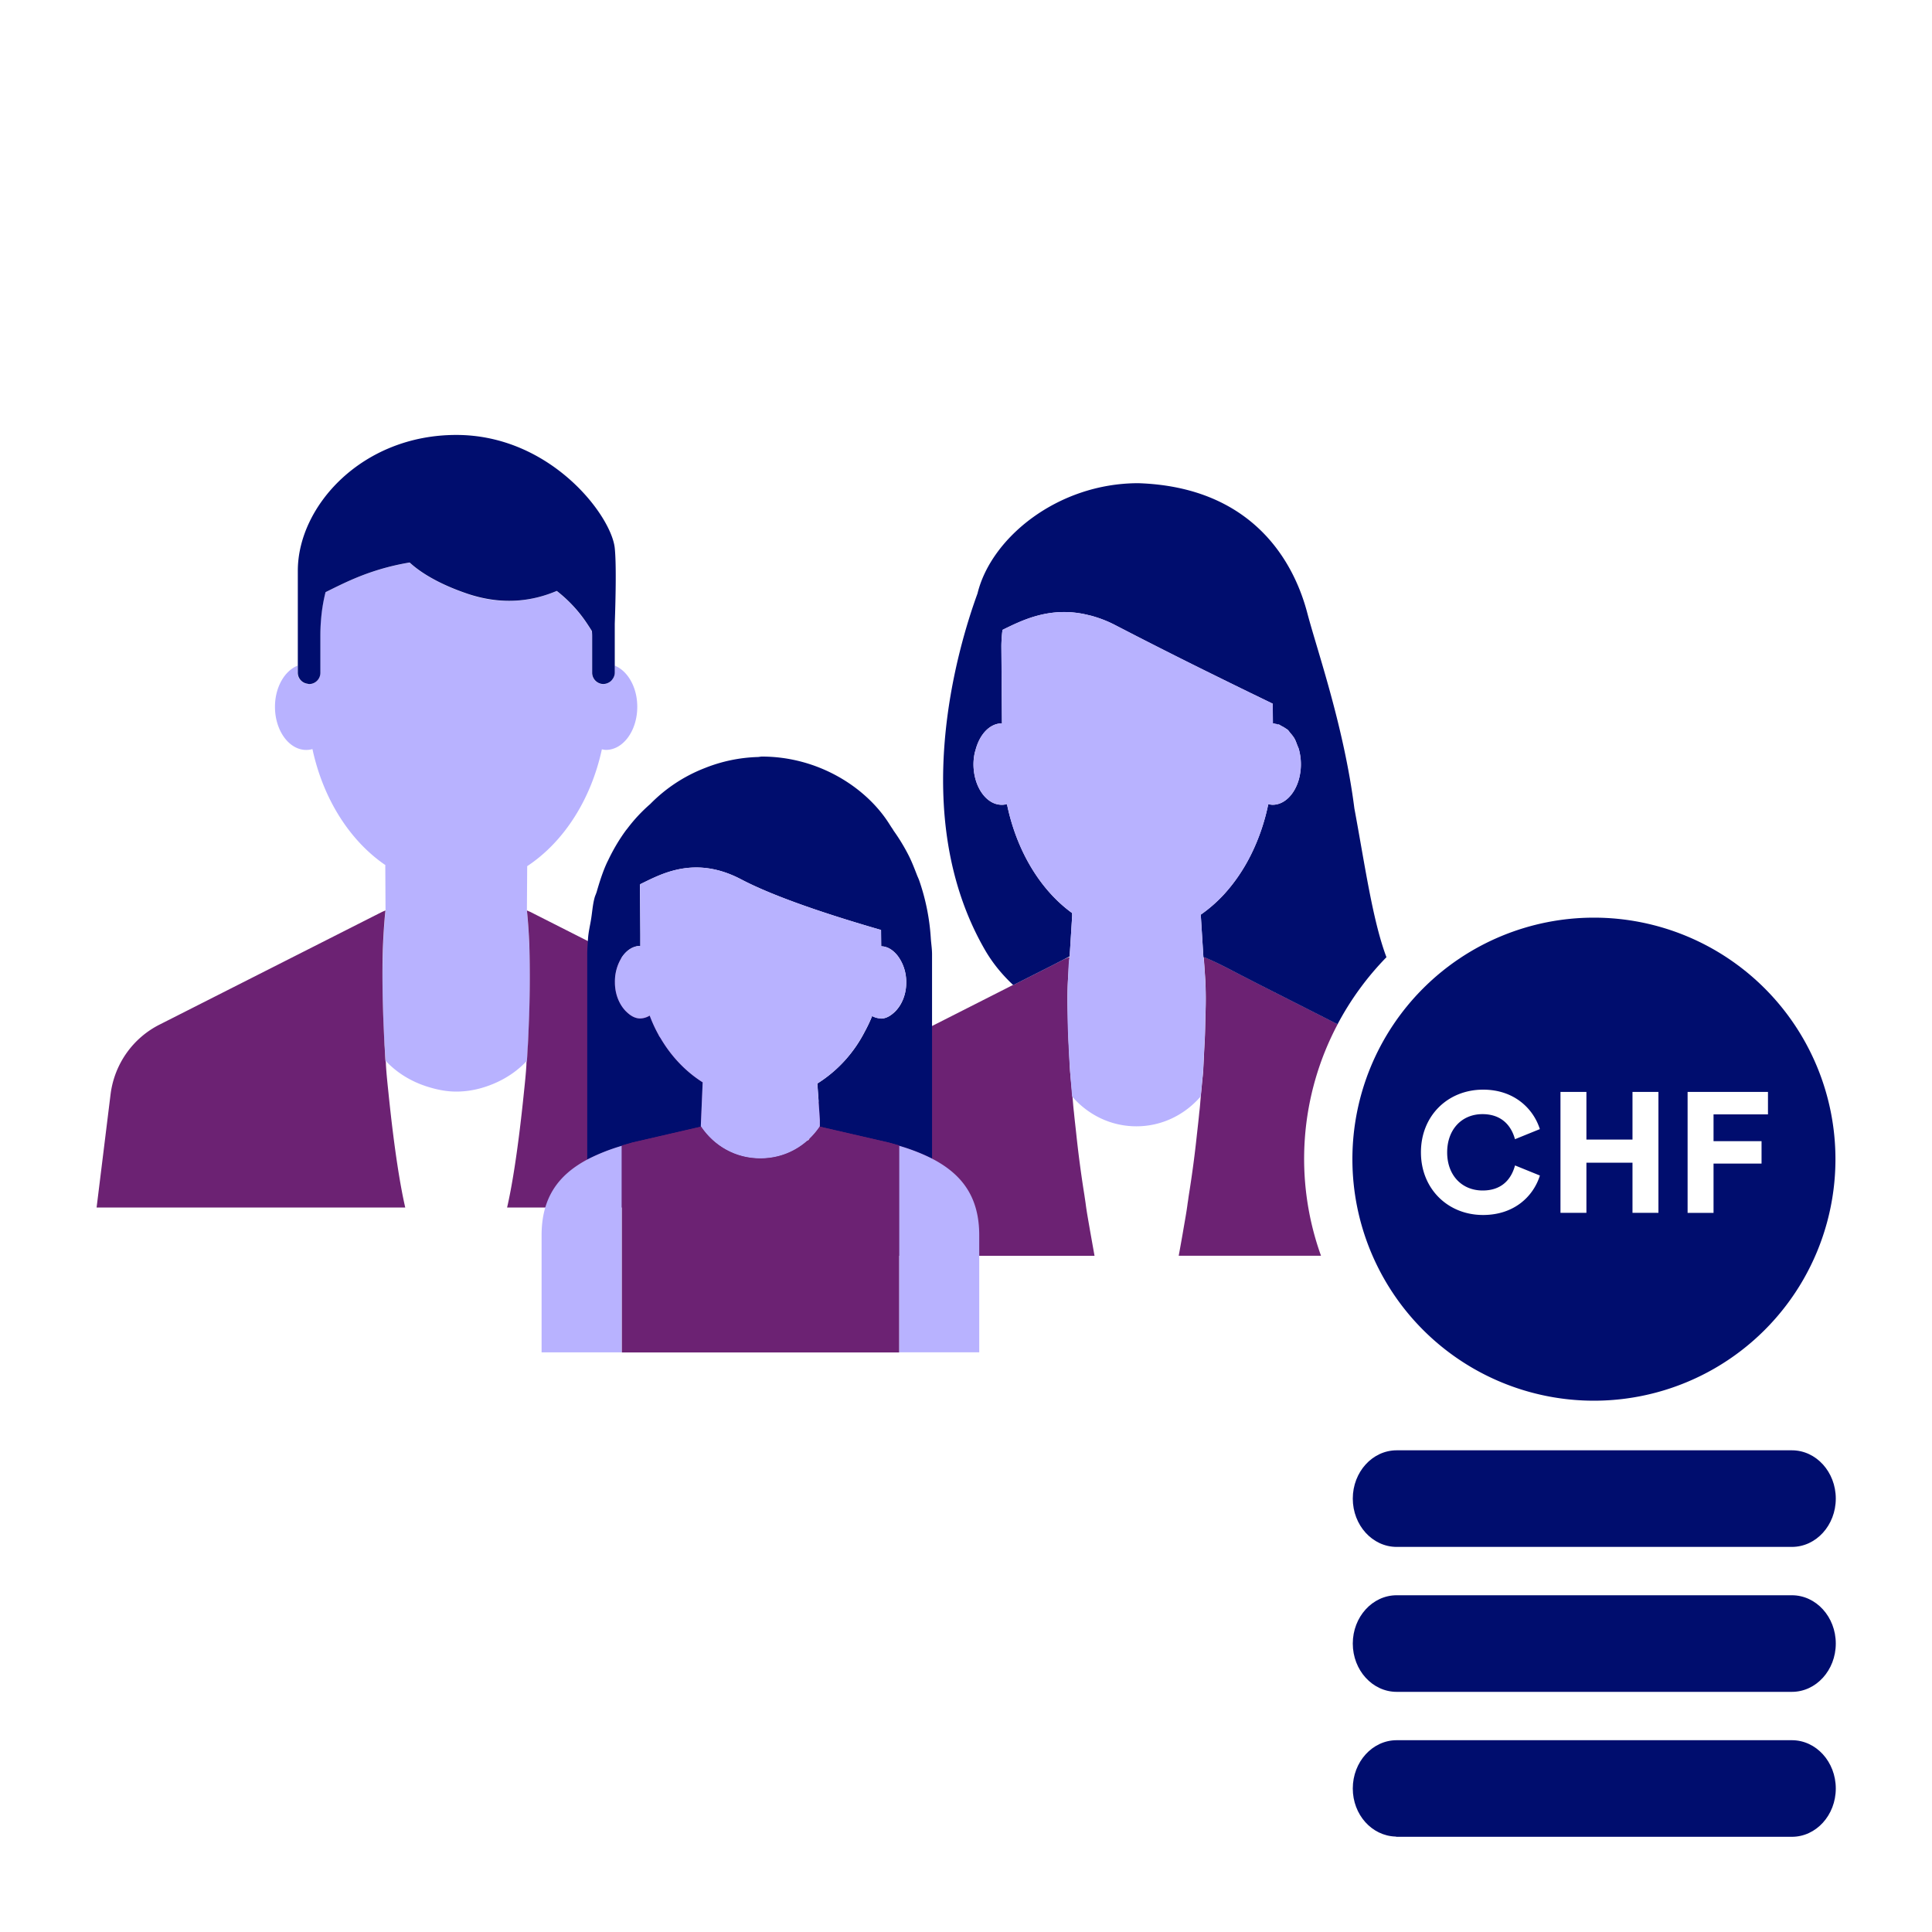 <svg version="1.1" xmlns="http://www.w3.org/2000/svg" x="0px" y="0px" viewBox="0 0 40 40" xml:space="preserve" focusable="false" aria-hidden="true" enable-background="new 0 0 40 40"><path fill="none" d="M0 0h40v40H0z"/><g><path fill="none" d="m24.922 19.82.005.001-.001-.001z"/><path d="m21.055 20.356-.076.038-.003-.003-2.029 1.029-.16.08-.005.003-1.045.527c-.53.26-.89.77-.96 1.36L16.478 26h6.183l-.093-.522c-.032-.19-.07-.389-.092-.568l-.026-.175a24 24 0 0 1-.163-1.22c-.017-.163-.038-.334-.052-.485-.015-.12-.02-.218-.031-.328l-.001-.011-.021-.222q-.014-.137-.026-.274l-.003-.043-.021-.428-.006-.115c-.014-.218-.013-.438-.021-.656a8 8 0 0 1 .004-.638c.002-.037.031-.491.035-.495v-.001l-.003.001-.004.001q-.03.006-.059.02c-.075.031-.146.072-.22.108l-.083.043zM27.695 21.205l-1.686-.855-.365-.188c-.216-.111-.433-.228-.657-.322a.3.3 0 0 0-.059-.02l-.004-.001-.003-.001v.001c.004.004.033.457.035.495q.015.319.004.638c-.008.218-.007.439-.021.656l-.006.115q-.01.215-.021.428l-.003.043c-.007.092-.019.183-.026.274l-.021.222-.001.011c-.011.11-.015.209-.031.328-.014.152-.034.322-.052.485-.04.376-.092.778-.163 1.22-.01.061-.015.113-.026.175-.022.179-.06.378-.092.568-.013.078-.052.298-.093.522h2.946a5.94 5.94 0 0 1 .345-4.794" fill="#6C2273"/><path d="M24.922 19.82h.004v.001q.03.006.059.02c.224.094.441.21.657.322l.365.188 1.686.855a6 6 0 0 1 1.012-1.388c-.286-.757-.447-1.916-.664-3.08-.217-1.703-.769-3.263-.975-4.047-.314-1.193-1.24-2.612-3.498-2.687-1.668 0-3.051 1.13-3.33 2.284-.41 1.123-1.448 4.585.146 7.364.164.287.366.529.591.74l.003.003.076-.038.722-.365.083-.043.287-.148.052-.838-.001-.059c-.657-.476-1.15-1.287-1.349-2.256a.4.4 0 0 1-.106.015.44.44 0 0 1-.228-.066c-.211-.128-.359-.428-.359-.777v-.002q.001-.11.022-.214l.008-.035q.004-.014.01-.028c.081-.327.292-.564.548-.564h.002l-.012-1.596a2 2 0 0 1 .005-.148 2 2 0 0 1 .018-.192c.386-.186.984-.505 1.779-.306l.062.015c.157.044.319.102.491.192a110.798 110.798 0 0 0 1.842.933c.366.181.701.345.957.47l.24.116.224.109.003.408c.036 0 .067.021.101.03.007-.005.013-.012.02-.01.021.007.038.024.058.034a1 1 0 0 1 .081.047c.01.007.021.01.031.018l.018.014c.021.019.036.047.055.07q.033.036.061.077.007.008.012.015l.019.033c.019.036.031.078.047.118v.001c.011.03.026.055.034.087l.003.008.008.036a1.2 1.2 0 0 1-.014.591c-.089.303-.298.515-.541.515a.4.4 0 0 1-.089-.013 4.3 4.3 0 0 1-.353 1.036 3.6 3.6 0 0 1-.568.836 3 3 0 0 1-.477.416l.054.867v.016h.004v-.001z" fill="#000D6E"/><path d="M9.45 22.6h-.002zM7.961 21.636c-.009-.142-.013-.271-.019-.403.006.134.01.264.018.407.01.1.01.21.02.32l.003.001q-.013-.165-.022-.325M10.91 21.96l.009-.136zM10.946 21.323c.038-.74.031-1.353.014-1.773l-.001-.004c.018.424.023 1.035-.013 1.777" fill="none"/><path d="m7.961 21.636.022.325c.232.251.534.434.874.54.187.058.382.099.589.099h.002c.261 0 .505-.056.731-.146.28-.111.531-.277.73-.492l.009-.137q.004-.095.011-.184c.008-.111.011-.212.016-.318.035-.742.03-1.353.012-1.776a13 13 0 0 0-.021-.371c-.015-.206-.028-.325-.028-.325l.001.001v-.001l.006-.918c.752-.497 1.319-1.37 1.546-2.419.028.005.055.012.084.012.359 0 .649-.4.649-.893 0-.406-.199-.745-.469-.853v.151a.23.23 0 0 1-.05.138.217.217 0 0 1-.106.08.2.2 0 0 1-.078.016.234.234 0 0 1-.234-.234v-.764c0-.034-.003-.063-.004-.096q-.04-.065-.083-.13a2.9 2.9 0 0 0-.646-.704 2.53 2.53 0 0 1-1.847.059 4.3 4.3 0 0 1-.746-.326 2.5 2.5 0 0 1-.453-.321 5 5 0 0 0-1.117.321c-.254.106-.46.213-.624.293a3.4 3.4 0 0 0-.094.579q-.012.152-.013.326v.764a.234.234 0 0 1-.234.234q-.019-.002-.038-.008a.23.23 0 0 1-.196-.226v-.151c-.27.108-.469.447-.469.853 0 .493.291.893.649.893a.5.5 0 0 0 .127-.018c.223 1.037.777 1.904 1.516 2.406h-.008l.005.938s-.029.25-.048.696a20 20 0 0 0 .008 1.687c.006.129.01.259.019.4" fill="#B8B2FF"/><path d="M7.99 22.04c0-.03 0-.05-.01-.08-.01-.11-.01-.22-.02-.32l-.018-.407a29 29 0 0 1-.019-.602c-.008-.43-.005-.801.007-1.081.02-.45.05-.7.05-.7l-.07.03-4.6 2.33c-.56.28-.94.82-1.02 1.44L2 25h6.39c-.09-.39-.22-1.12-.35-2.4-.02-.19-.04-.38-.05-.56M16.599 22.65c-.08-.62-.46-1.16-1.02-1.44l-4.6-2.33-.07-.03s.03.25.05.7a23.195 23.195 0 0 1-.012 1.683c-.006.134-.01.264-.018.407-.01.1-.01.21-.02.32-.01.03-.01.05-.01.08-.01.18-.03.37-.05.56-.13 1.28-.26 2.01-.35 2.4h6.39z" fill="#6C2273"/><path d="M6.361 14.155c.013.002.025.008.038.008a.234.234 0 0 0 .234-.234v-.764q0-.174.013-.326c.018-.233.055-.424.094-.579.164-.08.37-.187.624-.293.3-.125.67-.247 1.117-.321.116.106.264.215.453.321.201.113.444.224.746.326.742.25 1.369.145 1.847-.059.276.215.487.458.646.704q.044.066.083.13c.001.033.004.062.004.096v.764c0 .129.105.234.234.234a.247.247 0 0 0 .15-.058.2.2 0 0 0 .034-.038.23.23 0 0 0 .05-.138v-1.012c.021-.606.032-1.255 0-1.567-.068-.673-1.329-2.344-3.281-2.344s-3.281 1.473-3.281 2.812v2.11a.23.23 0 0 0 .195.228" fill="#000D6E"/><path fill="none" d="m22.146 19.814-.001.008.001-.001zM22.198 22.73l.002-.002-.002-.002zM22.268 23.396l.022.176zM22.17 22.359l-.021-.289zM24.777 23.525q-.065.564-.163 1.22c.071-.442.122-.844.163-1.22M24.908 22.19q.015-.03 0-.06l.007-.114c-.009.145-.021.302-.034.462.008-.093.024-.2.027-.288M22.597 12.749l-.062-.015zM22.106 20.505l.002-.071zM22.138 19.86a2 2 0 0 0-.018.257 9 9 0 0 1 .024-.295c0 .009.001.012-.006.038"/><path d="m22.2 22.729-.002-.018v.016z" fill="#FFACA6"/><path d="M22.145 19.812q-.001.01-.004.023h.003l.001-.013.001-.001v-.006l.002-.014-.002.001v-.003l-.001.006zM26.453 14.788c-.034-.009-.065-.03-.101-.03l-.003-.408-.224-.109-.24-.116.464.225.003.408a.4.4 0 0 1 .179.054c-.02-.01-.037-.027-.058-.034-.006-.002-.013.005-.02.01M26.662 14.892l-.018-.014c-.01-.008-.021-.011-.031-.018a.6.6 0 0 1 .105.102c-.02-.024-.035-.051-.056-.07M22.534 12.734l.063.015zM20.177 15.385q-.02.103-.022.214c0-.098.017-.19.039-.278q-.005.014-.01.028zM26.81 15.088l-.019-.033q-.005-.008-.012-.015.045.077.078.167v-.001c-.016-.04-.028-.083-.047-.118M26.258 16.431" fill="none"/><path fill="none" d="m22.148 19.79.051-.827-.052.838v-.003zM26.894 15.301l-.003-.008.011.045zM24.86 18.937l.054.867v.006-.006z"/><path fill="#94E3D4" d="m24.922 19.82.005.001-.001-.001z"/><path d="M24.881 22.469q.014-.137.026-.274l.003-.043.021-.428.006-.115c.014-.218.013-.438.021-.656a8 8 0 0 0-.004-.638 19 19 0 0 0-.035-.495h-.004v-.01l-.001-.006h.001l-.054-.867q.256-.177.477-.416.332-.36.568-.836c.156-.315.276-.664.353-1.036q.044.011.089.013c.243 0 .452-.212.541-.515a1.16 1.16 0 0 0 .003-.636c-.009-.032-.023-.057-.034-.087a1 1 0 0 0-.078-.167q-.029-.042-.061-.077a.6.6 0 0 0-.105-.102.4.4 0 0 0-.081-.047.4.4 0 0 0-.179-.054l-.003-.408-.464-.225c-.256-.125-.591-.289-.957-.47a111 111 0 0 1-1.842-.933 2.5 2.5 0 0 0-.491-.192l-.063-.015c-.795-.198-1.393.12-1.779.306a3.274 3.274 0 0 0-.023.34l.012 1.596h-.002c-.255 0-.467.237-.548.564a1.1 1.1 0 0 0-.039.278v.002c0 .349.148.649.359.777a.43.43 0 0 0 .334.051c.199.97.693 1.781 1.349 2.256l.001.059-.052.828h.001l-.001.008v.003l.002-.001-.002.014v.006l-.001.001-.001.013h-.003l-.003.015a2 2 0 0 0-.018.257c-.001.029-.003.051-.003.083a10 10 0 0 0-.013.304c-.002.057-.002.122-.003.187q-.001.175.002.387l.002.111q.006.22.019.475l.003.066q.007.164.02.341l.021.289.028.339v.011c.324.376.797.619 1.332.619.534 0 1.005-.243 1.329-.616l.001-.011a5 5 0 0 0 .023-.223" fill="#B8B2FF"/><path d="M18.237 21.089c.103 0 .194-.054.275-.128-.081.074-.172.128-.277.128zM18.585 19.791c-.091-.119-.209-.197-.342-.199l-.003-.337-.002-.001.004.34c.133 0 .251.078.343.197M18.055 21.036" fill="none"/><path d="M18.585 19.791c-.091-.119-.209-.197-.342-.199l-.003-.337-.002-.001.004.34c.133 0 .251.078.343.197M16.974 23.326v-.001zM13.257 21.089c-.11 0-.206-.059-.289-.141.083.082.178.142.287.142q.106-.002.198-.057l-.001-.003a.4.4 0 0 1-.195.059M13.253 18.638l-.002-.322-.003.003.003.319v.007l.006.71-.004-.712zM18.237 21.089c.103 0 .194-.054.275-.128-.081.074-.172.128-.277.128zM17.904 21.356" fill="none"/><path d="m12.874 23.716.208-.059.002-.001.011-.003 1.415-.327v-.002h.001v-.021l.038-.893a2.7 2.7 0 0 1-.873-.916l-.029-.043q-.005-.012-.012-.025a3 3 0 0 1-.182-.395.4.4 0 0 1-.198.057c-.109 0-.204-.059-.287-.142l-.007-.006a.85.85 0 0 1-.229-.604c0-.206.058-.394.153-.53s.226-.221.373-.221v-.232l-.006-.71v-.007l-.003-.319.003-.003.011-.011c.414-.198 1.113-.605 2.081-.097.826.434 2.222.853 2.896 1.048l.002.001.003.337c.133.002.25.081.342.199a.9.9 0 0 1 .176.547c0 .266-.102.49-.249.623-.081.074-.172.128-.275.128l-.002-.001h-.001q-.006-.002-.011-.003a.4.4 0 0 1-.168-.049 3 3 0 0 1-.151.32 2.75 2.75 0 0 1-.983 1.077l.038.533.015.225v.136l1.428.329h.002l.003.001.207.059v.006c.252.078.483.163.681.265v-4.229c0-.11-.017-.214-.025-.322a4.5 4.5 0 0 0-.24-1.205c-.014-.04-.032-.075-.047-.114-.056-.144-.111-.288-.18-.421a4 4 0 0 0-.304-.498q-.021-.037-.047-.073l-.053-.083c-.486-.757-1.475-1.378-2.627-1.378-.029 0-.054.008-.083.009a3.2 3.2 0 0 0-1.104.231 3.2 3.2 0 0 0-1.125.743 3.3 3.3 0 0 0-.469.502l-.033.041q-.207.282-.367.617l-.022.044c-.089.19-.155.398-.216.609-.012.043-.032.08-.044.123l-.006.023c-.034.133-.044.278-.066.417s-.056.271-.065.415c-.007.107-.016.213-.016.322v4.25c.206-.111.45-.202.717-.285v-.009z" fill="#000D6E"/><path d="M20.274 25.576c0-.785-.347-1.262-.979-1.589a4 4 0 0 0-.681-.265v4.276h1.66zM12.156 24.008c-.608.326-.943.799-.943 1.568v2.423h1.66v-4.276a4 4 0 0 0-.717.285M16.974 23.311v-.12l-.015-.225-.038-.533q.178-.11.339-.25c.261-.224.477-.506.644-.827.054-.104.108-.208.151-.32a.4.4 0 0 0 .168.049q.006.002.011.003h.001c.104 0 .195-.054.277-.128a.84.84 0 0 0 .249-.623c0-.217-.07-.41-.176-.547-.092-.118-.21-.197-.342-.197l-.004-.34c-.674-.195-2.07-.613-2.896-1.048-.968-.508-1.667-.101-2.081.097l-.011.011.002.322v.005l.004.712v.232c-.146 0-.278.085-.373.221a.93.93 0 0 0-.153.53c0 .254.094.468.229.604l.007.006c.083.082.179.141.289.141a.4.4 0 0 0 .195-.06q.078.21.183.398.005.012.012.025l.029.043c.222.379.521.694.873.916l-.038.893v.021h-.001v.002h.001l.002-.001c.27.4.71.66 1.23.66s.96-.26 1.23-.66v-.012zM13.082 23.656h.002l.011-.003-.011.003zM18.402 23.655l.002.001.002.001-.002-.001z" fill="#B8B2FF"/><path d="m18.614 23.716-.207-.059-.003-.001h-.002l-1.428-.329c-.27.4-.71.66-1.23.66s-.96-.26-1.23-.66l-.002.001h-.001l-1.415.327-.011.003-.002.001-.208.059v4.283h5.74v-4.285z" fill="#6C2273"/><path d="M37.099 36.029h-8.182c-.502 0-.909.448-.909 1 0 .543.394.979.884.995.009 0 .016.005.025.005h8.182c.502 0 .909-.448.909-1s-.407-1-.909-1M37.099 33.028h-8.182c-.502 0-.909.448-.909 1s.407 1 .909 1h8.182c.502 0 .909-.448.909-1s-.407-1-.909-1M37.099 30.027h-8.182c-.502 0-.909.448-.909 1s.407 1 .909 1h8.182c.502 0 .909-.448.909-1s-.407-1-.909-1" fill="#000D6E"/><path fill="none" d="m24.922 19.82.005.001-.001-.001z"/><path d="M28 24a5 5 0 1 0 10.001-.001A5 5 0 0 0 28 24m6.94-1.393h1.664v.465h-1.127v.555h.994v.464h-.994v1.02h-.537zm-2.632 0h.537v.987h.954v-.987h.537v2.503h-.537v-1.037h-.954v1.037h-.537zm-1.601-.047c.645 0 1.041.396 1.174.817l-.515.209c-.086-.313-.306-.519-.673-.519-.429 0-.731.317-.731.792 0 .473.303.789.735.789.367 0 .583-.201.67-.519l.515.209c-.137.436-.537.817-1.177.817-.731 0-1.286-.544-1.286-1.297-.001-.754.553-1.298 1.288-1.298" fill="#000D6E"/></g></svg>
